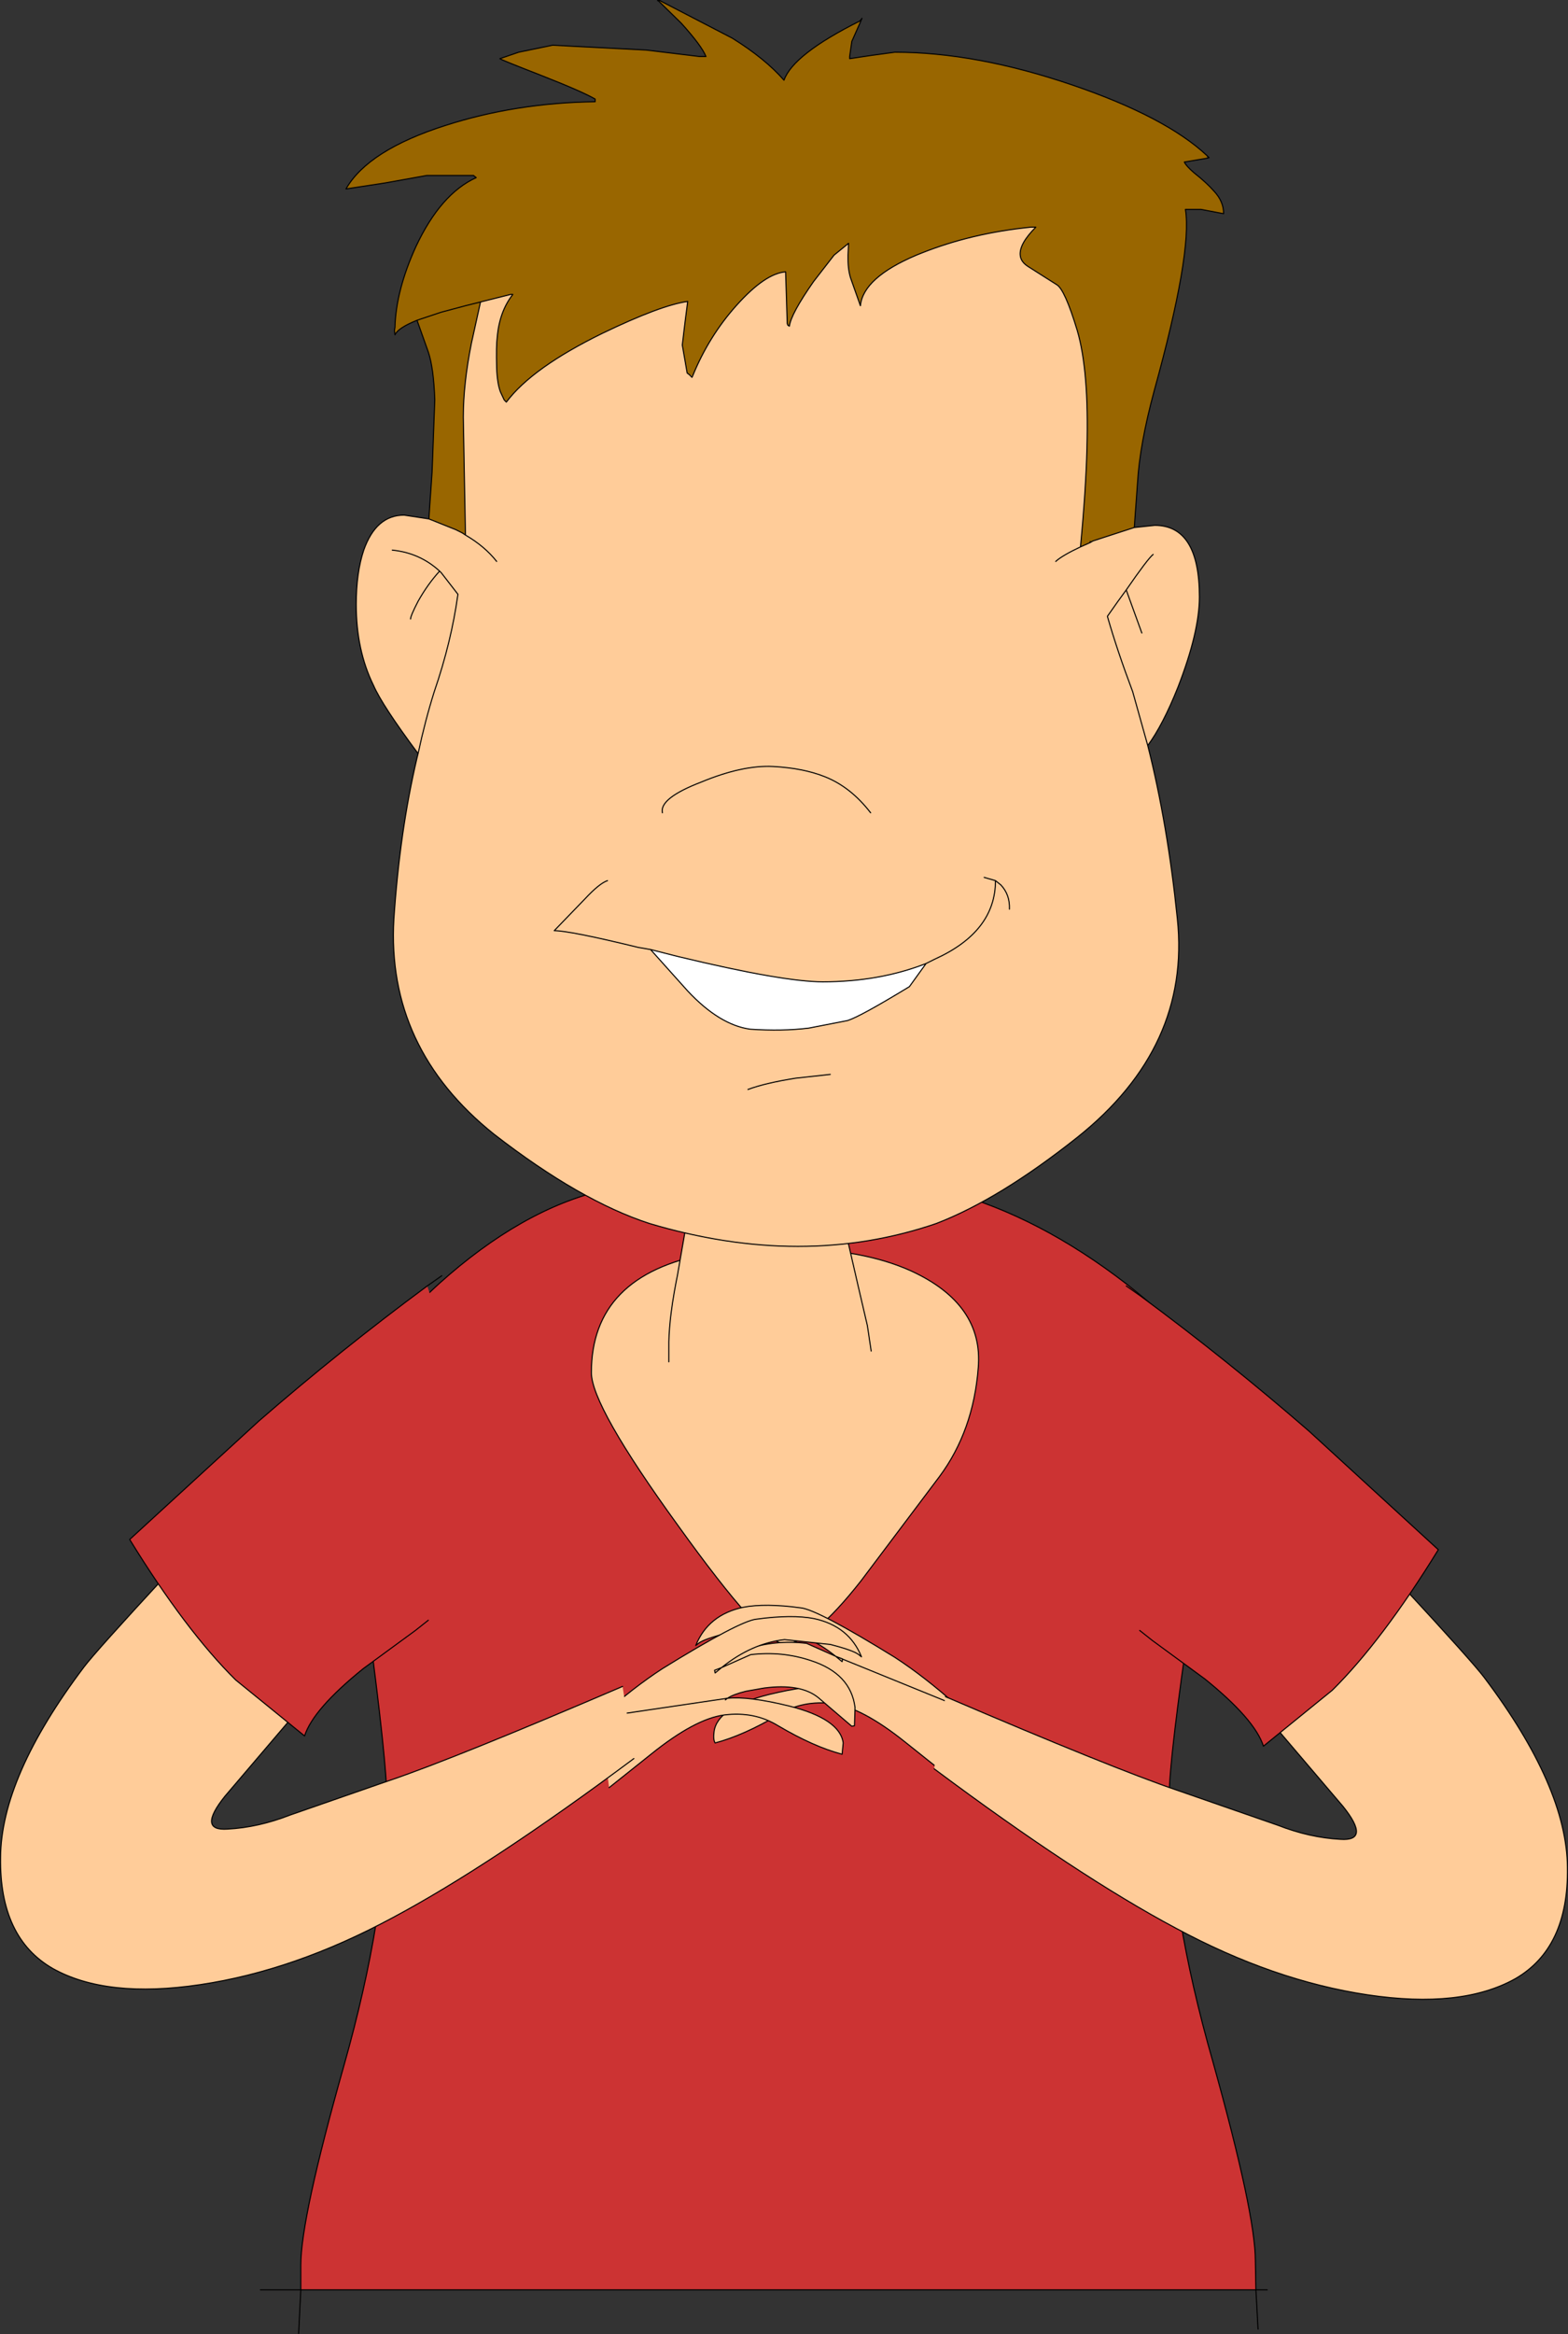 <?xml version="1.0" encoding="UTF-8" standalone="no"?>
<svg xmlns:xlink="http://www.w3.org/1999/xlink" height="216.8px" width="145.7px" xmlns="http://www.w3.org/2000/svg">
  <rect width="100%" height="100%" fill="#333333" stroke="none"/>
  <g transform="matrix(1.0, 0.0, 0.0, 1.0, 34.65, 51.45)">
    <path d="M7.1 66.95 Q14.8 60.35 22.4 58.9 29.95 57.45 44.65 57.05 45.4 57.05 53.65 59.3 61.9 61.55 70.0 67.8 78.05 74.0 78.05 79.05 78.05 84.1 76.05 98.0 74.0 111.9 74.0 115.3 74.0 125.9 78.05 140.05 82.0 154.2 82.0 158.55 L82.05 161.25 -6.7 161.25 -6.7 158.95 Q-6.7 154.6 -2.7 140.45 1.3 126.3 1.3 115.7 1.3 112.3 -0.45 99.15 -2.25 86.0 -1.35 79.75 -0.55 73.5 7.1 66.95" fill="#cc3333" fill-rule="evenodd" stroke="none"/>
    <path d="M7.1 66.95 Q-0.55 73.5 -1.35 79.75 -2.25 86.0 -0.45 99.15 1.3 112.3 1.3 115.7 1.3 126.3 -2.7 140.45 -6.7 154.6 -6.7 158.95 L-6.7 161.25 82.05 161.25 82.0 158.55 Q82.0 154.2 78.05 140.05 74.0 125.9 74.0 115.3 74.0 111.9 76.05 98.0 78.05 84.1 78.05 79.05 78.05 74.0 70.0 67.8 61.9 61.55 53.65 59.3 45.4 57.05 44.65 57.05 29.95 57.45 22.4 58.9 14.8 60.35 7.1 66.95 M83.1 161.25 L82.05 161.25 82.25 164.9 M-6.9 165.3 L-6.7 161.25 -10.45 161.25" fill="none" stroke="#000000" stroke-linecap="round" stroke-linejoin="round" stroke-width="0.1"/>
    <path d="M35.4 64.65 L38.25 64.5 38.55 64.5 Q45.45 64.55 50.0 66.6 56.75 69.7 56.25 75.6 55.8 81.45 52.65 85.7 L45.35 95.4 Q40.75 101.25 38.25 101.25 36.25 101.25 28.35 90.25 20.3 79.15 20.3 76.05 20.3 67.0 31.1 65.0 L34.6 65.0 Q34.9 64.75 35.4 64.65" fill="#ffcc99" fill-rule="evenodd" stroke="none"/>
    <path d="M35.4 64.65 Q34.9 64.75 34.6 65.0 L31.1 65.0 Q20.3 67.0 20.3 76.05 20.3 79.15 28.35 90.25 36.25 101.25 38.25 101.25 40.75 101.25 45.35 95.4 L52.65 85.7 Q55.8 81.45 56.25 75.6 56.75 69.7 50.0 66.6 45.45 64.55 38.55 64.5 L38.25 64.5 35.4 64.65 Z" fill="none" stroke="#000000" stroke-linecap="round" stroke-linejoin="round" stroke-width="0.1"/>
    <path d="M43.0 102.4 L43.65 102.65 43.6 102.9 43.0 102.4 43.6 102.9 43.65 102.65 43.0 102.4 Q40.2 100.15 37.15 99.8 L32.9 100.25 Q30.75 100.8 30.25 101.2 L30.0 101.4 Q31.15 98.55 34.4 97.85 36.45 97.45 39.75 97.9 41.3 98.05 48.5 102.5 51.2 104.25 54.3 107.0 L53.45 113.55 49.5 110.4 Q45.45 107.15 42.75 106.8 39.95 106.45 37.75 107.8 34.45 109.75 31.8 110.45 31.6 110.15 31.7 109.4 32.0 107.15 36.8 105.95 40.5 105.05 42.45 105.25 L40.75 104.6 39.05 104.3 Q35.65 103.85 34.0 105.2 L30.9 107.85 30.65 107.8 30.6 106.1 Q31.0 102.95 34.7 101.75 37.4 100.85 40.3 101.2 L43.0 102.4 M42.45 105.25 L42.65 105.4 42.55 105.25 42.45 105.25 42.55 105.25 42.65 105.4 42.45 105.25" fill="#ffcc99" fill-rule="evenodd" stroke="none"/>
    <path d="M43.0 102.4 L43.6 102.9 43.65 102.65 43.0 102.4 40.3 101.2 Q37.4 100.85 34.7 101.75 31.0 102.95 30.6 106.1 L30.65 107.8 30.9 107.85 34.0 105.2 Q35.65 103.85 39.05 104.3 L40.75 104.6 42.45 105.25 42.55 105.25 42.65 105.4 42.45 105.25 Q40.5 105.05 36.8 105.95 32.0 107.15 31.7 109.4 31.6 110.15 31.8 110.45 34.45 109.75 37.75 107.8 39.95 106.45 42.75 106.8 45.45 107.15 49.5 110.4 L53.45 113.55 M54.3 107.0 Q51.2 104.25 48.5 102.5 41.3 98.05 39.75 97.9 36.45 97.45 34.4 97.85 31.15 98.55 30.0 101.4 L30.25 101.2 Q30.75 100.8 32.9 100.25 L37.15 99.8 Q40.2 100.15 43.0 102.4 Z" fill="none" stroke="#000000" stroke-linecap="round" stroke-linejoin="round" stroke-width="0.1"/>
    <path d="M53.2 106.15 Q68.6 112.75 74.75 114.85 L84.1 118.1 Q87.05 119.25 89.9 119.4 92.75 119.6 90.15 116.35 L84.1 109.25 74.35 100.85 77.0 75.95 Q101.1 101.5 103.25 104.35 110.95 114.55 111.0 122.05 111.1 129.5 106.15 132.35 101.15 135.15 92.45 133.85 83.7 132.55 74.6 127.65 65.5 122.8 52.15 112.85 L53.2 106.15" fill="#ffcc99" fill-rule="evenodd" stroke="none"/>
    <path d="M74.35 100.85 L84.1 109.25 90.15 116.35 Q92.75 119.6 89.9 119.4 87.05 119.25 84.1 118.1 L74.75 114.85 Q68.6 112.75 53.2 106.15 M52.15 112.85 Q65.5 122.8 74.6 127.65 83.7 132.55 92.45 133.85 101.15 135.15 106.15 132.35 111.1 129.5 111.0 122.05 110.95 114.55 103.25 104.35 101.1 101.5 77.0 75.95" fill="none" stroke="#000000" stroke-linecap="round" stroke-linejoin="round" stroke-width="0.1"/>
    <path d="M71.35 68.95 Q79.4 74.9 87.0 81.5 L99.0 92.5 Q93.8 100.95 89.15 105.55 L82.75 110.75 Q81.95 108.25 77.3 104.5 L72.45 100.95 Q71.75 91.65 70.85 85.0 70.25 80.65 70.25 74.35 70.25 72.05 71.0 70.0 L71.35 68.95" fill="#cc3333" fill-rule="evenodd" stroke="none"/>
    <path d="M71.35 68.95 Q79.4 74.9 87.0 81.5 L99.0 92.5 Q93.8 100.95 89.15 105.55 L82.75 110.75 Q81.95 108.25 77.3 104.5 L72.45 100.95 71.25 100.0 M71.35 68.95 L70.0 68.0" fill="none" stroke="#000000" stroke-linecap="round" stroke-linejoin="round" stroke-width="0.1"/>
    <path d="M32.95 106.3 L32.85 106.3 32.75 106.45 32.95 106.3 32.75 106.45 32.85 106.3 32.95 106.3 Q33.45 105.95 34.65 105.65 L36.35 105.35 Q39.75 104.9 41.4 106.25 L44.5 108.9 44.75 108.85 44.8 107.15 Q44.4 104.0 40.7 102.8 38.0 101.9 35.1 102.25 L32.4 103.45 Q35.2 101.2 38.25 100.85 L42.5 101.3 Q44.65 101.85 45.15 102.25 L45.4 102.45 Q44.25 99.6 41.0 98.9 38.95 98.5 35.65 98.95 34.1 99.1 26.9 103.55 24.2 105.3 21.1 108.05 L21.95 114.6 25.9 111.45 Q29.95 108.2 32.65 107.85 35.45 107.5 37.65 108.85 40.95 110.8 43.6 111.5 L43.7 110.45 Q43.4 108.2 38.6 107.0 34.9 106.1 32.95 106.3 M32.4 103.45 L31.8 103.95 31.75 103.7 32.4 103.45 31.75 103.7 31.8 103.95 32.4 103.45" fill="#ffcc99" fill-rule="evenodd" stroke="none"/>
    <path d="M32.95 106.3 L32.75 106.45 32.85 106.3 32.95 106.3 Q34.9 106.1 38.6 107.0 43.4 108.2 43.7 110.45 L43.6 111.5 Q40.95 110.8 37.65 108.85 35.45 107.5 32.65 107.85 29.95 108.2 25.9 111.45 L21.95 114.6 M21.1 108.05 Q24.2 105.3 26.9 103.55 34.1 99.1 35.65 98.95 38.95 98.5 41.0 98.9 44.25 99.6 45.4 102.45 L45.15 102.25 Q44.65 101.85 42.5 101.3 L38.25 100.85 Q35.2 101.2 32.4 103.45 L31.75 103.7 31.8 103.95 32.4 103.45 35.1 102.25 Q38.0 101.9 40.7 102.8 44.4 104.0 44.8 107.15 L44.75 108.85 44.5 108.9 41.4 106.25 Q39.75 104.9 36.35 105.35 L34.65 105.65 Q33.45 105.95 32.95 106.3 Z" fill="none" stroke="#000000" stroke-linecap="round" stroke-linejoin="round" stroke-width="0.1"/>
    <path d="M-0.6 75.0 Q-24.7 100.55 -26.85 103.4 -34.55 113.6 -34.6 121.1 -34.7 128.55 -29.75 131.4 -24.75 134.2 -16.05 132.9 -7.3 131.6 1.8 126.7 10.9 121.85 24.25 111.9 L23.2 105.2 Q7.8 111.8 1.65 113.9 L-7.7 117.15 Q-10.65 118.3 -13.5 118.45 -16.35 118.65 -13.75 115.4 L-7.7 108.3 2.05 99.9 -0.6 75.0" fill="#ffcc99" fill-rule="evenodd" stroke="none"/>
    <path d="M24.25 111.9 Q10.9 121.85 1.8 126.7 -7.3 131.6 -16.05 132.9 -24.75 134.2 -29.75 131.4 -34.7 128.55 -34.6 121.1 -34.55 113.6 -26.85 103.4 -24.7 100.55 -0.6 75.0 M2.05 99.9 L-7.7 108.3 -13.75 115.4 Q-16.35 118.65 -13.5 118.45 -10.65 118.3 -7.7 117.15 L1.65 113.9 Q7.8 111.8 23.2 105.2" fill="none" stroke="#000000" stroke-linecap="round" stroke-linejoin="round" stroke-width="0.1"/>
    <path d="M5.05 68.0 Q-3.0 73.95 -10.6 80.55 L-22.6 91.55 Q-17.4 100.0 -12.75 104.6 L-6.35 109.8 Q-5.55 107.3 -0.9 103.55 L3.95 100.0 Q4.65 90.7 5.55 84.05 6.15 79.7 6.15 73.4 6.15 71.1 5.4 69.05 L5.05 68.0" fill="#cc3333" fill-rule="evenodd" stroke="none"/>
    <path d="M5.05 68.0 Q-3.0 73.95 -10.6 80.55 L-22.6 91.55 Q-17.4 100.0 -12.75 104.6 L-6.35 109.8 Q-5.55 107.3 -0.9 103.55 L3.95 100.0 5.15 99.05 M5.05 68.0 L6.4 67.05" fill="none" stroke="#000000" stroke-linecap="round" stroke-linejoin="round" stroke-width="0.1"/>
    <path d="M27.5 73.2 Q27.55 70.7 28.3 67.0 L29.35 60.95 30.0 60.95 40.8 59.75 43.1 59.35 45.1 68.05 45.95 71.7 27.5 73.2" fill="#ffcc99" fill-rule="evenodd" stroke="none"/>
    <path d="M27.5 75.05 L27.5 73.2 Q27.55 70.7 28.3 67.0 L29.35 60.95 29.4 59.65 M43.1 59.35 L45.1 68.05 45.95 71.7 46.3 74.05" fill="none" stroke="#000000" stroke-linecap="round" stroke-linejoin="round" stroke-width="0.1"/>
    <path d="M26.55 -51.35 L26.65 -51.4 33.4 -47.9 Q36.45 -46.0 38.2 -44.0 39.05 -46.4 45.25 -49.5 L45.3 -49.4 44.5 -47.6 44.3 -46.2 44.3 -46.0 46.3 -46.3 48.5 -46.6 Q56.05 -46.6 65.0 -43.55 73.65 -40.6 77.5 -37.0 L77.5 -36.75 75.4 -36.4 Q75.55 -36.05 76.3 -35.4 77.5 -34.45 78.15 -33.7 79.05 -32.75 79.05 -31.6 L76.95 -32.0 75.5 -32.0 Q76.15 -28.0 72.6 -15.15 71.25 -10.15 71.05 -6.6 L70.75 -2.45 66.9 -1.2 66.65 -1.15 66.65 -1.05 65.75 -0.65 Q66.25 -5.9 66.35 -9.8 66.55 -17.0 65.45 -20.75 64.3 -24.55 63.55 -25.0 L60.95 -26.65 Q60.2 -27.1 60.15 -27.75 60.05 -28.8 61.6 -30.35 L61.15 -30.35 Q55.65 -29.8 51.0 -27.95 L50.5 -27.75 Q45.55 -25.65 45.3 -23.05 L44.45 -25.45 Q44.15 -26.25 44.15 -27.4 L44.15 -27.75 44.2 -28.85 42.85 -27.75 40.95 -25.3 Q38.85 -22.3 38.7 -21.15 L38.55 -21.25 38.5 -21.4 38.35 -26.2 Q36.45 -26.05 33.8 -23.1 31.2 -20.2 29.7 -16.5 L29.4 -16.65 29.2 -16.8 28.75 -19.4 29.0 -21.5 29.25 -23.45 Q26.75 -23.1 21.35 -20.5 14.8 -17.3 12.4 -14.1 L12.2 -14.3 11.85 -15.05 Q11.55 -15.85 11.5 -17.3 11.45 -19.35 11.55 -20.1 11.75 -22.5 13.0 -24.1 L12.8 -24.1 10.0 -23.4 9.15 -19.55 Q8.4 -15.8 8.4 -12.7 L8.6 -1.75 8.3 -1.95 7.7 -2.25 5.2 -3.25 5.5 -7.6 5.75 -14.3 Q5.65 -17.25 5.15 -18.75 L4.1 -21.7 Q2.35 -21.0 2.05 -20.35 L2.0 -20.75 2.05 -21.05 Q2.15 -24.5 4.0 -28.55 6.3 -33.45 9.6 -34.95 L9.35 -35.15 5.0 -35.15 1.1 -34.45 -2.5 -33.9 Q-0.45 -37.5 6.75 -39.8 13.3 -41.9 20.65 -42.0 L20.65 -42.25 Q19.45 -42.95 15.5 -44.5 11.9 -45.9 11.8 -46.0 L13.55 -46.6 16.7 -47.25 25.4 -46.8 30.35 -46.2 30.95 -46.2 Q30.55 -47.2 28.65 -49.3 L26.55 -51.35 M10.0 -23.4 L8.6 -23.05 6.35 -22.45 4.1 -21.7 6.35 -22.45 8.6 -23.05 10.0 -23.4" fill="#996600" fill-rule="evenodd" stroke="none"/>
    <path d="M10.0 -23.4 L12.8 -24.1 13.0 -24.1 Q11.75 -22.5 11.55 -20.1 11.45 -19.35 11.5 -17.3 11.55 -15.85 11.85 -15.05 L12.2 -14.3 12.4 -14.1 Q14.8 -17.3 21.35 -20.5 26.75 -23.1 29.25 -23.45 L29.0 -21.5 28.75 -19.4 29.2 -16.8 29.4 -16.65 29.7 -16.5 Q31.2 -20.2 33.8 -23.1 36.45 -26.05 38.35 -26.2 L38.5 -21.4 38.55 -21.25 38.7 -21.15 Q38.85 -22.3 40.95 -25.3 L42.85 -27.75 44.2 -28.85 44.15 -27.75 44.15 -27.4 Q44.15 -26.25 44.45 -25.45 L45.3 -23.05 Q45.55 -25.65 50.5 -27.75 L51.0 -27.95 Q55.65 -29.8 61.15 -30.35 L61.6 -30.35 Q60.05 -28.8 60.15 -27.75 60.2 -27.1 60.95 -26.65 L63.55 -25.0 Q64.3 -24.55 65.45 -20.75 66.55 -17.0 66.35 -9.8 66.25 -5.9 65.75 -0.65 L66.65 -1.05 66.9 -1.2 70.75 -2.45 72.65 -2.65 Q76.8 -2.65 76.8 4.0 76.8 7.25 74.8 12.4 73.4 15.9 72.0 17.8 L70.6 12.8 Q69.15 8.95 68.25 5.8 L69.2 4.45 70.0 3.35 Q72.0 0.45 72.5 0.05 72.0 0.45 70.0 3.35 L69.2 4.45 68.25 5.8 Q69.15 8.95 70.6 12.8 L72.0 17.8 Q73.85 25.1 74.75 33.9 76.0 45.8 65.45 54.2 58.2 59.95 52.35 62.2 39.95 66.45 25.7 62.2 19.25 60.1 11.25 53.9 1.25 45.9 1.95 33.9 2.5 25.75 4.1 18.95 L4.2 18.55 Q0.85 14.05 0.05 12.2 -1.55 8.95 -1.55 4.7 -1.55 1.75 -0.85 -0.35 0.3 -3.6 2.9 -3.6 L5.2 -3.25 7.7 -2.25 8.3 -1.95 8.6 -1.75 8.4 -12.7 Q8.4 -15.8 9.15 -19.55 L10.0 -23.4 M11.5 0.7 Q10.4 -0.7 8.6 -1.75 10.4 -0.7 11.5 0.7 M3.5 6.05 Q3.5 5.75 4.2 4.4 5.1 2.8 6.2 1.6 L6.35 1.75 7.9 3.75 Q7.3 8.15 5.7 12.8 4.85 15.5 4.2 18.55 4.85 15.5 5.7 12.8 7.3 8.15 7.9 3.75 L6.35 1.75 6.2 1.6 Q5.1 2.8 4.2 4.4 3.5 5.75 3.5 6.05 M29.7 -16.5 L29.65 -16.4 29.4 -16.65 29.65 -16.4 29.7 -16.5 M71.45 7.35 L70.0 3.35 71.45 7.35 M1.8 -0.35 Q4.35 -0.1 6.2 1.6 4.35 -0.1 1.8 -0.35 M63.45 0.7 Q64.05 0.15 65.75 -0.65 64.05 0.15 63.45 0.7" fill="#ffcc99" fill-rule="evenodd" stroke="none"/>
    <path d="M26.65 -51.4 L26.45 -51.4 26.55 -51.35 28.65 -49.3 Q30.55 -47.2 30.95 -46.2 L30.35 -46.2 25.4 -46.8 16.7 -47.25 13.55 -46.6 11.8 -46.0 Q11.9 -45.9 15.5 -44.5 19.45 -42.95 20.65 -42.25 L20.65 -42.0 Q13.3 -41.9 6.75 -39.8 -0.45 -37.5 -2.5 -33.9 L1.1 -34.45 5.0 -35.15 9.35 -35.15 9.6 -34.95 Q6.3 -33.45 4.0 -28.55 2.15 -24.5 2.05 -21.05 L2.0 -20.75 2.05 -20.35 Q2.35 -21.0 4.1 -21.7 L6.35 -22.45 8.6 -23.05 10.0 -23.4 12.8 -24.1 13.0 -24.1 Q11.75 -22.5 11.55 -20.1 11.45 -19.35 11.5 -17.3 11.55 -15.85 11.85 -15.05 L12.2 -14.3 12.4 -14.1 Q14.8 -17.3 21.35 -20.5 26.75 -23.1 29.25 -23.45 L29.0 -21.5 28.75 -19.4 29.2 -16.8 29.4 -16.65 29.65 -16.4 29.7 -16.5 Q31.2 -20.2 33.8 -23.1 36.45 -26.05 38.35 -26.2 L38.5 -21.4 38.55 -21.25 38.7 -21.15 Q38.85 -22.3 40.95 -25.3 L42.85 -27.75 44.2 -28.85 44.15 -27.75 44.15 -27.4 Q44.15 -26.25 44.45 -25.45 L45.3 -23.05 Q45.55 -25.65 50.5 -27.75 L51.0 -27.95 Q55.65 -29.8 61.15 -30.35 L61.6 -30.35 Q60.05 -28.8 60.15 -27.75 60.2 -27.1 60.95 -26.65 L63.55 -25.0 Q64.3 -24.55 65.45 -20.75 66.55 -17.0 66.35 -9.8 66.25 -5.9 65.75 -0.65 L66.65 -1.05 66.65 -1.15 M66.9 -1.2 L70.75 -2.45 71.05 -6.6 Q71.25 -10.15 72.6 -15.15 76.15 -28.0 75.5 -32.0 L76.95 -32.0 79.05 -31.6 Q79.05 -32.75 78.15 -33.7 77.5 -34.45 76.3 -35.4 75.55 -36.05 75.4 -36.4 L77.5 -36.75 77.7 -36.8 77.5 -37.0 Q73.65 -40.6 65.0 -43.55 56.05 -46.6 48.5 -46.6 L46.3 -46.3 44.3 -46.0 44.3 -46.2 44.5 -47.6 45.3 -49.4 45.45 -49.75 45.25 -49.5 Q39.05 -46.4 38.2 -44.0 36.45 -46.0 33.4 -47.9 L26.65 -51.4 M10.0 -23.4 L9.15 -19.55 Q8.4 -15.8 8.4 -12.7 L8.6 -1.75 Q10.4 -0.7 11.5 0.7 M5.2 -3.25 L5.5 -7.6 5.75 -14.3 Q5.65 -17.25 5.15 -18.75 L4.1 -21.7 M5.2 -3.25 L2.9 -3.6 Q0.3 -3.6 -0.85 -0.35 -1.55 1.75 -1.55 4.7 -1.55 8.95 0.05 12.2 0.85 14.05 4.2 18.55 4.85 15.5 5.7 12.8 7.3 8.15 7.9 3.75 L6.35 1.75 6.2 1.6 Q5.1 2.8 4.2 4.4 3.5 5.75 3.5 6.05 M8.6 -1.75 L8.3 -1.95 7.7 -2.25 5.2 -3.25 M66.9 -1.2 L66.65 -1.05 M72.0 17.8 Q73.4 15.9 74.8 12.4 76.8 7.25 76.8 4.0 76.8 -2.65 72.65 -2.65 L70.75 -2.45 M72.0 17.8 L70.6 12.8 Q69.15 8.95 68.25 5.8 L69.2 4.45 70.0 3.35 Q72.0 0.45 72.5 0.05 M70.0 3.35 L71.45 7.35 M4.2 18.55 L4.1 18.95 Q2.5 25.75 1.95 33.9 1.25 45.9 11.25 53.9 19.25 60.1 25.7 62.2 39.95 66.45 52.35 62.2 58.2 59.95 65.45 54.2 76.0 45.8 74.75 33.9 73.85 25.1 72.0 17.8 M65.75 -0.65 Q64.05 0.15 63.45 0.7 M6.2 1.6 Q4.35 -0.1 1.8 -0.35" fill="none" stroke="#000000" stroke-linecap="round" stroke-linejoin="round" stroke-width="0.1"/>
    <path d="M26.9 24.05 Q26.6 22.7 30.5 21.2 34.35 19.6 37.2 19.75 40.0 19.9 42.0 20.7 44.4 21.65 46.25 24.05" fill="none" stroke="#000000" stroke-linecap="round" stroke-linejoin="round" stroke-width="0.1"/>
    <path d="M49.85 40.2 Q45.25 43.0 44.1 43.35 L40.5 44.05 Q38.05 44.35 35.05 44.15 32.2 43.75 29.25 40.6 L25.8 36.75 28.35 37.4 Q38.1 39.75 41.8 39.75 47.05 39.75 51.4 38.05 L49.85 40.2" fill="#ffffff" fill-rule="evenodd" stroke="none"/>
    <path d="M56.8 30.05 L57.85 30.35 58.35 30.75 Q59.2 31.65 59.15 33.0 M49.85 40.2 L51.4 38.05 Q47.05 39.75 41.8 39.75 38.1 39.75 28.35 37.4 L25.8 36.75 29.25 40.6 Q32.2 43.75 35.05 44.15 38.05 44.35 40.5 44.05 L44.1 43.35 Q45.25 43.0 49.85 40.2 M51.4 38.05 L52.2 37.65 Q57.85 35.1 57.85 30.35 M25.8 36.75 L24.65 36.55 Q18.3 35.0 16.85 35.0 L19.7 32.05 Q21.05 30.6 21.8 30.35 M34.85 49.75 Q36.45 49.15 39.3 48.7 L42.5 48.35" fill="none" stroke="#000000" stroke-linecap="round" stroke-linejoin="round" stroke-width="0.1"/>
  </g>
</svg>
